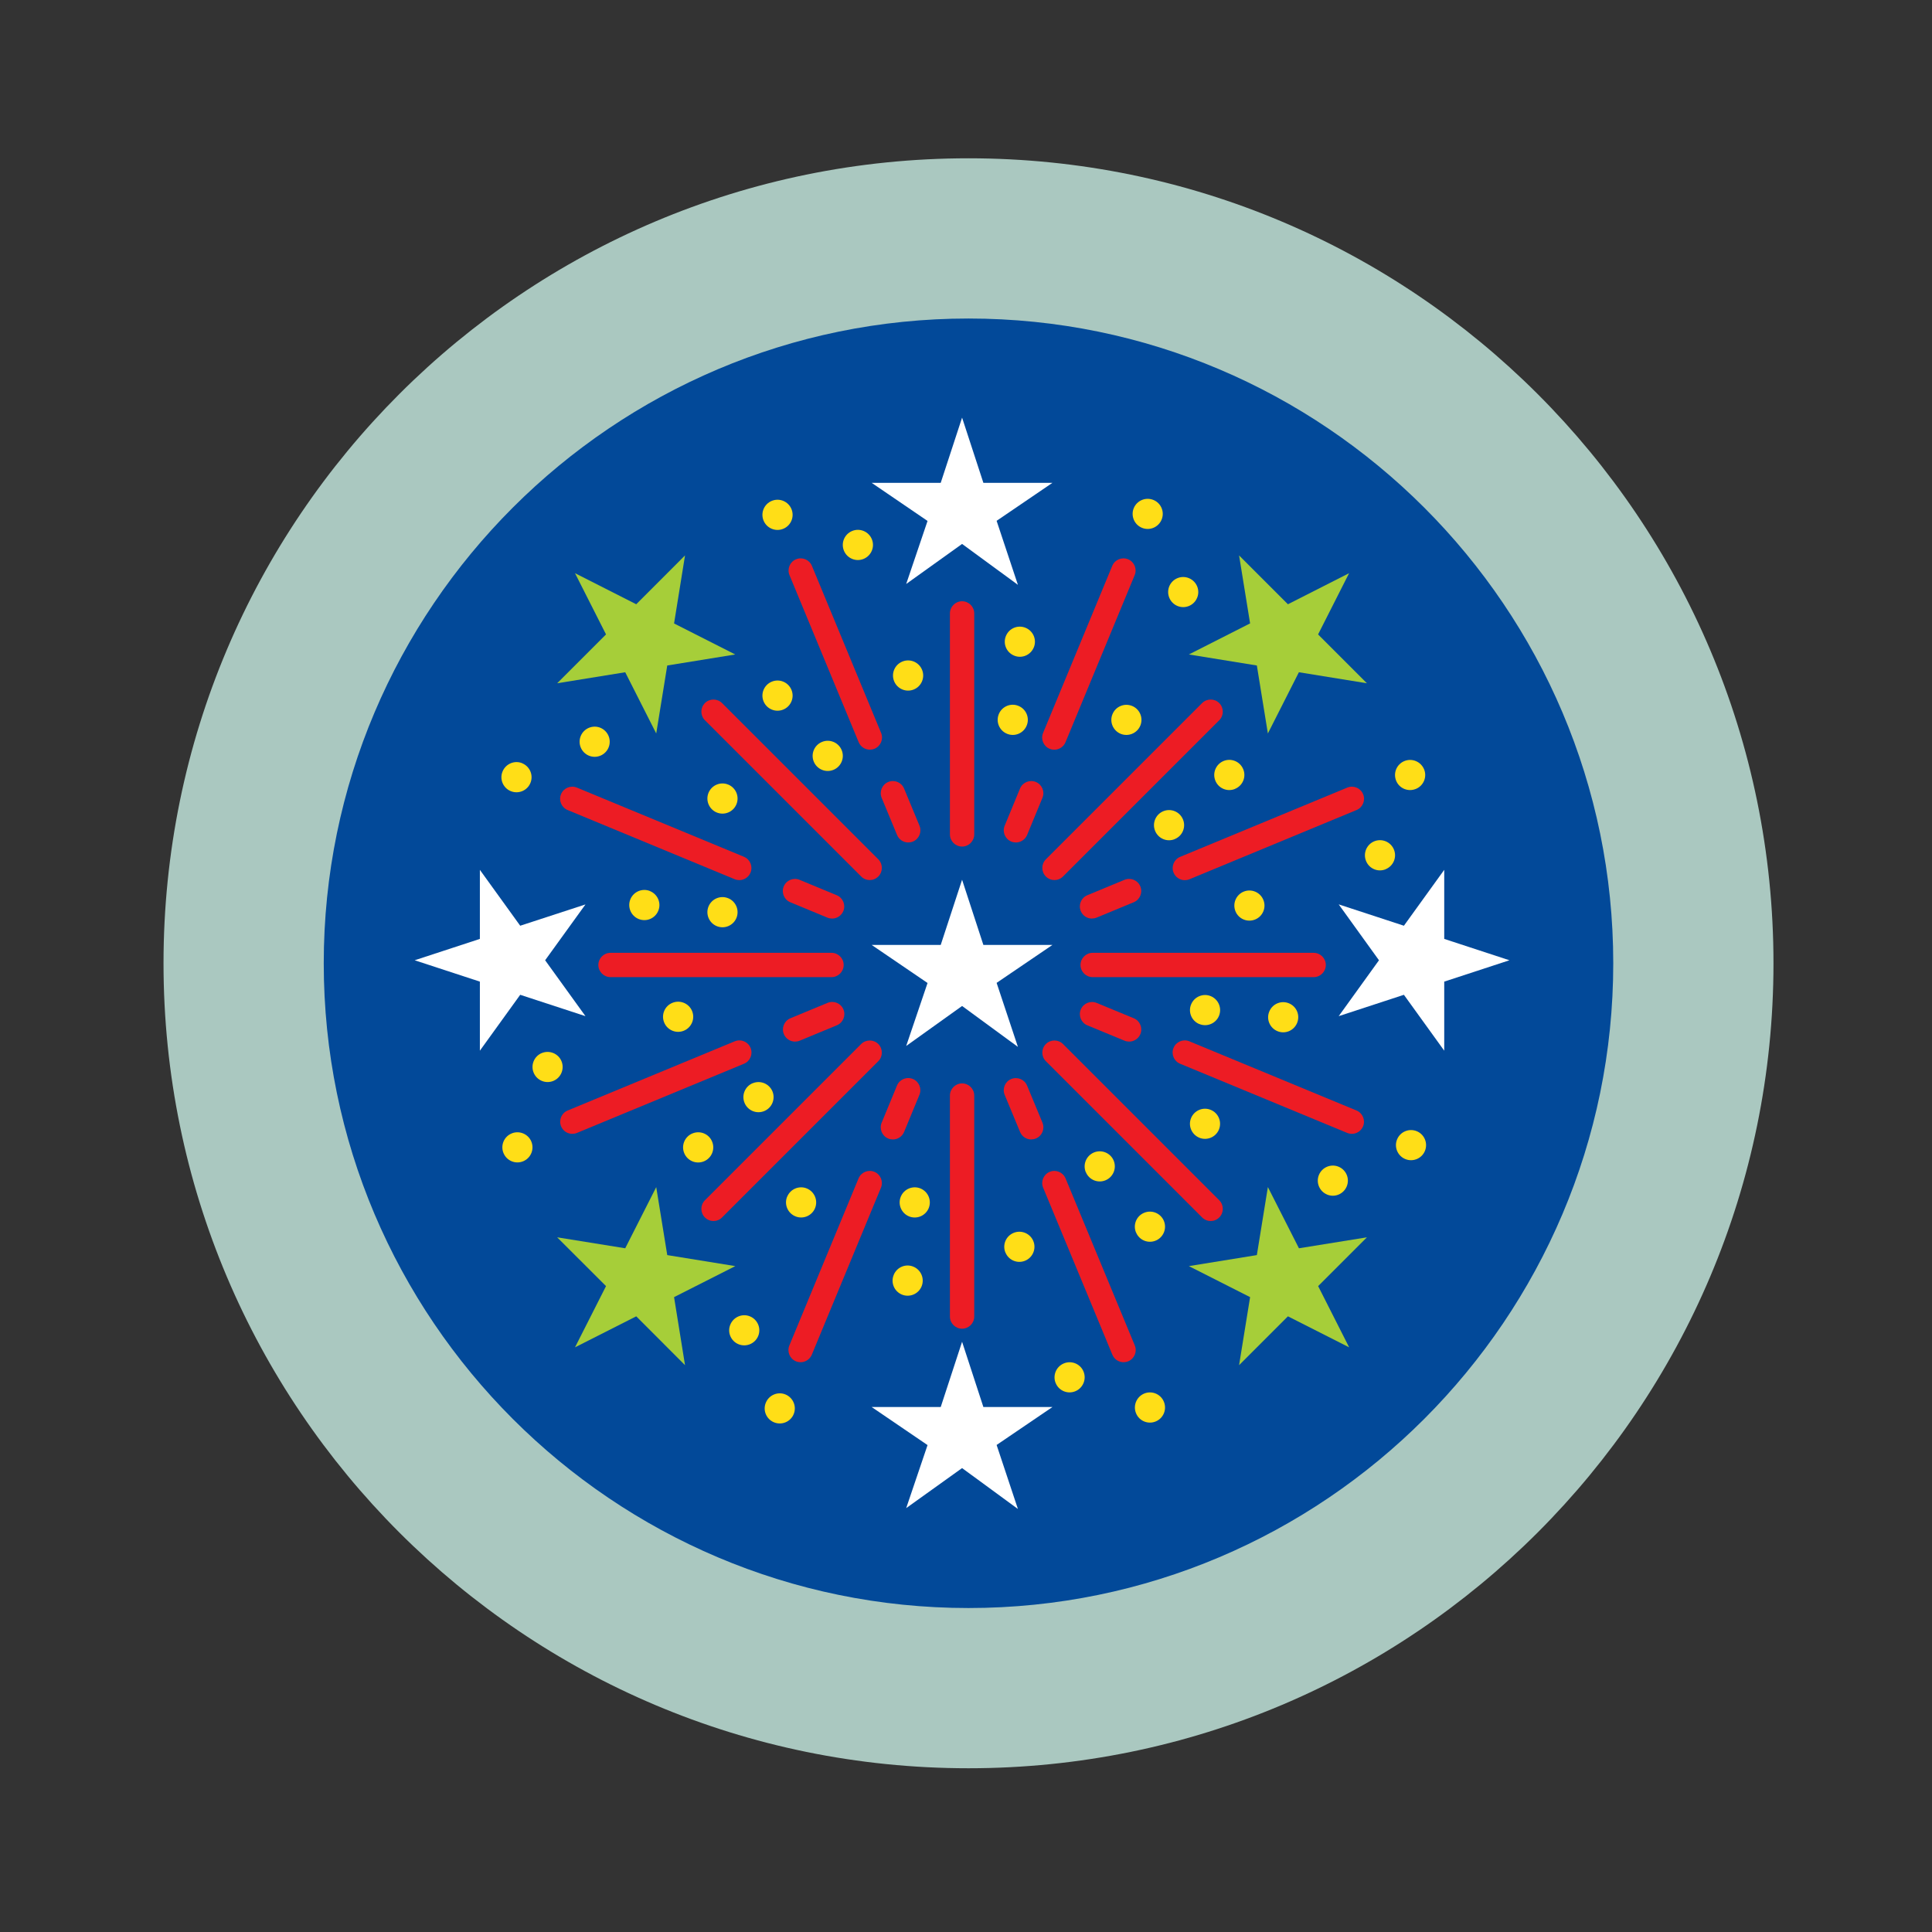 <svg xmlns="http://www.w3.org/2000/svg" id="Layer_1" viewBox="0 0 340.16 340.16"><rect x="0" y="0" width="340.16" height="340.16" fill="#333333" stroke="none"/><defs><style>.cls-1{fill:#a6ce39;}.cls-2{fill:#024999;}.cls-3{fill:#ffde17;}.cls-4{fill:#ed1c24;}.cls-5{fill:#fff;}.cls-6{fill:#aac8c0;}</style></defs><path class="cls-6" d="M170.52,27.87c-78.28,0-141.73,63.46-141.73,141.73s63.46,141.73,141.73,141.73,141.73-63.46,141.73-141.73S248.79,27.87,170.52,27.87h0Z"></path><path class="cls-2" d="M170.52,56.08c62.6,0,113.52,50.93,113.52,113.52s-50.93,113.52-113.52,113.52-113.52-50.93-113.52-113.52,50.93-113.52,113.52-113.52"></path><path class="cls-3" d="M139.35,89.63c.56,1.35-.08,2.91-1.44,3.47-1.35.56-2.91-.08-3.47-1.44-.56-1.35.08-2.91,1.44-3.47,1.35-.56,2.91.08,3.47,1.44Z"></path><path class="cls-3" d="M153.5,94.93c.56,1.35-.08,2.9-1.44,3.47-1.35.56-2.91-.08-3.47-1.44-.56-1.35.08-2.91,1.44-3.47,1.35-.56,2.91.08,3.47,1.44Z"></path><path class="cls-3" d="M162.34,117.92c.56,1.35-.08,2.91-1.44,3.47-1.35.56-2.91-.08-3.47-1.44-.56-1.35.08-2.91,1.44-3.47,1.35-.56,2.91.08,3.47,1.44Z"></path><path class="cls-3" d="M148.19,132.07c.56,1.35-.08,2.91-1.44,3.47-1.35.56-2.91-.08-3.47-1.44-.56-1.35.08-2.91,1.44-3.47,1.35-.56,2.91.08,3.47,1.44Z"></path><path class="cls-3" d="M139.35,121.46c.56,1.35-.08,2.91-1.44,3.47-1.35.56-2.91-.08-3.47-1.44-.56-1.35.08-2.91,1.44-3.47,1.35-.56,2.91.08,3.47,1.44Z"></path><path class="cls-3" d="M128.22,158.15c1.35.56,2,2.11,1.44,3.47-.56,1.35-2.11,2-3.47,1.44-1.35-.56-2-2.11-1.44-3.47.56-1.35,2.11-2,3.46-1.44Z"></path><path class="cls-3" d="M114.46,156.9c1.35.56,2,2.11,1.44,3.46-.56,1.36-2.11,2-3.47,1.44-1.35-.56-2-2.11-1.44-3.47.56-1.35,2.11-2,3.47-1.44Z"></path><path class="cls-3" d="M132.53,190.72c1.35-.56,2.9.08,3.47,1.43.56,1.35-.08,2.91-1.44,3.47-1.36.56-2.91-.08-3.47-1.44-.56-1.35.08-2.91,1.44-3.47Z"></path><path class="cls-3" d="M121.92,199.56c1.35-.56,2.91.08,3.46,1.44.56,1.35-.08,2.91-1.44,3.47-1.36.56-2.91-.08-3.47-1.44-.56-1.35.08-2.91,1.44-3.47Z"></path><path class="cls-3" d="M158.6,210.69c.56-1.35,2.11-2,3.47-1.44,1.35.56,2,2.11,1.44,3.47-.56,1.35-2.11,2-3.47,1.44-1.35-.56-2-2.11-1.44-3.47Z"></path><path class="cls-3" d="M157.36,224.45c.56-1.35,2.11-2,3.46-1.43,1.35.56,2,2.11,1.44,3.47-.56,1.35-2.11,2-3.47,1.44-1.35-.56-2-2.11-1.43-3.47Z"></path><path class="cls-3" d="M191.17,206.38c-.56-1.35.08-2.9,1.44-3.47,1.35-.56,2.91.08,3.47,1.43.56,1.36-.08,2.91-1.44,3.47-1.35.56-2.91-.08-3.46-1.44Z"></path><path class="cls-3" d="M200.01,216.99c-.56-1.35.08-2.91,1.44-3.46,1.35-.56,2.91.08,3.47,1.43.56,1.36-.08,2.91-1.44,3.47-1.35.56-2.91-.08-3.46-1.44Z"></path><path class="cls-3" d="M211.15,180.3c-1.35-.56-2-2.11-1.43-3.47.56-1.35,2.11-2,3.46-1.44,1.35.56,2,2.11,1.44,3.47-.56,1.35-2.11,2-3.47,1.43Z"></path><path class="cls-3" d="M224.91,181.55c-1.35-.56-2-2.11-1.43-3.46.56-1.36,2.11-2,3.46-1.44,1.36.56,2,2.11,1.43,3.47-.56,1.35-2.11,2-3.46,1.43Z"></path><path class="cls-3" d="M206.84,147.74c-1.35.56-2.9-.08-3.46-1.44-.56-1.35.08-2.91,1.43-3.47,1.36-.56,2.91.08,3.47,1.44.56,1.35-.08,2.91-1.44,3.46Z"></path><path class="cls-3" d="M217.45,138.9c-1.35.56-2.91-.08-3.46-1.44-.56-1.35.08-2.91,1.43-3.47,1.36-.56,2.91.08,3.47,1.44.56,1.35-.08,2.9-1.44,3.46Z"></path><path class="cls-3" d="M180.76,127.76c-.56,1.35-2.11,2-3.46,1.43-1.36-.56-2-2.11-1.44-3.47.56-1.35,2.11-2,3.47-1.43,1.35.56,2,2.11,1.43,3.47Z"></path><path class="cls-3" d="M182.01,114c-.56,1.35-2.11,2-3.46,1.43-1.36-.56-2-2.11-1.44-3.46.56-1.36,2.11-2,3.47-1.43,1.35.56,2,2.11,1.43,3.47Z"></path><path class="cls-3" d="M105.71,128.14c1.35.56,2,2.11,1.44,3.47-.56,1.35-2.11,2-3.46,1.44-1.35-.56-2-2.11-1.44-3.47.56-1.35,2.11-2,3.47-1.44Z"></path><path class="cls-3" d="M128.22,138.14c1.35.56,2,2.11,1.44,3.47-.56,1.35-2.11,2-3.47,1.44-1.35-.56-2-2.11-1.44-3.47.56-1.35,2.11-2,3.46-1.44Z"></path><path class="cls-3" d="M95.39,185.41c1.35-.56,2.91.08,3.47,1.43.56,1.35-.08,2.91-1.43,3.47-1.35.56-2.91-.08-3.47-1.44-.56-1.35.08-2.91,1.44-3.47Z"></path><path class="cls-3" d="M118.38,176.57c1.35-.56,2.91.08,3.47,1.43.56,1.35-.08,2.91-1.44,3.47-1.35.56-2.91-.08-3.47-1.44-.56-1.35.08-2.91,1.44-3.46Z"></path><path class="cls-3" d="M128.59,233.21c.56-1.35,2.11-2,3.46-1.44,1.35.56,2,2.11,1.44,3.46-.56,1.35-2.11,2-3.47,1.44-1.35-.56-2-2.11-1.43-3.46Z"></path><path class="cls-3" d="M138.6,210.69c.56-1.35,2.11-2,3.46-1.44,1.35.56,2,2.11,1.44,3.47-.56,1.35-2.11,2-3.47,1.43-1.35-.56-2-2.11-1.44-3.46Z"></path><path class="cls-3" d="M185.87,243.52c-.56-1.35.08-2.91,1.44-3.47,1.35-.56,2.91.08,3.46,1.43.56,1.35-.08,2.91-1.44,3.47-1.35.56-2.91-.08-3.46-1.44Z"></path><path class="cls-3" d="M177.02,220.53c-.56-1.35.08-2.9,1.44-3.46,1.35-.56,2.91.08,3.47,1.43.56,1.35-.08,2.91-1.44,3.47-1.35.56-2.91-.08-3.46-1.44Z"></path><path class="cls-3" d="M233.66,210.32c-1.35-.55-2-2.11-1.44-3.46.56-1.35,2.11-2,3.46-1.44,1.35.56,2,2.11,1.43,3.47-.56,1.35-2.11,2-3.46,1.43Z"></path><path class="cls-3" d="M211.15,200.31c-1.35-.56-2-2.11-1.44-3.46.56-1.35,2.11-2,3.46-1.44,1.36.56,2,2.11,1.44,3.47-.56,1.35-2.11,1.99-3.47,1.43Z"></path><path class="cls-3" d="M243.98,153.04c-1.35.57-2.91-.08-3.46-1.44-.56-1.35.08-2.91,1.43-3.47,1.35-.56,2.91.08,3.47,1.44.56,1.35-.08,2.9-1.44,3.46Z"></path><path class="cls-3" d="M220.99,161.89c-1.35.56-2.91-.08-3.46-1.43-.56-1.36.08-2.91,1.43-3.47,1.35-.56,2.91.08,3.47,1.44.56,1.35-.08,2.91-1.44,3.46Z"></path><path class="cls-3" d="M210.77,105.25c-.55,1.36-2.11,2-3.46,1.44-1.35-.56-1.99-2.11-1.44-3.46.56-1.35,2.11-2,3.47-1.43,1.35.56,2,2.11,1.43,3.46Z"></path><path class="cls-3" d="M200.77,127.76c-.56,1.35-2.11,1.99-3.46,1.44-1.35-.56-2-2.11-1.44-3.46.56-1.36,2.11-2,3.47-1.44,1.35.56,1.99,2.11,1.43,3.47Z"></path><path class="cls-3" d="M91.95,134.39c1.35.56,2,2.11,1.44,3.46-.56,1.36-2.11,2-3.47,1.44-1.35-.56-2-2.11-1.43-3.47.56-1.35,2.11-2,3.46-1.44Z"></path><path class="cls-3" d="M90.08,199.56c1.35-.56,2.91.08,3.47,1.43.56,1.36-.08,2.91-1.44,3.47-1.35.56-2.9-.08-3.46-1.44-.56-1.35.08-2.91,1.44-3.46Z"></path><path class="cls-3" d="M134.84,246.96c.56-1.35,2.11-2,3.46-1.44,1.35.56,2,2.11,1.44,3.47-.56,1.35-2.11,1.99-3.47,1.43-1.35-.56-2-2.11-1.43-3.46Z"></path><path class="cls-3" d="M200.02,248.83c-.56-1.35.08-2.9,1.43-3.47,1.36-.56,2.91.08,3.47,1.44.56,1.36-.08,2.91-1.44,3.47-1.35.56-2.91-.08-3.46-1.44Z"></path><path class="cls-3" d="M247.42,204.07c-1.35-.56-2-2.11-1.44-3.46.56-1.36,2.12-2,3.47-1.44,1.35.56,1.99,2.11,1.43,3.47-.56,1.35-2.11,1.99-3.46,1.43Z"></path><path class="cls-3" d="M249.28,138.9c-1.35.56-2.91-.08-3.46-1.43-.56-1.36.08-2.91,1.44-3.47,1.36-.56,2.9.09,3.47,1.44.56,1.35-.08,2.9-1.44,3.46Z"></path><path class="cls-3" d="M204.52,91.49c-.56,1.35-2.11,2-3.46,1.44-1.36-.56-2-2.12-1.44-3.47.56-1.35,2.11-1.99,3.47-1.43,1.35.56,1.99,2.11,1.43,3.46Z"></path><polygon class="cls-5" points="169.39 73.53 173.14 85.01 185.3 85.01 175.47 91.7 179.22 102.97 169.39 95.77 159.55 102.82 163.31 91.72 153.47 85.01 165.63 85.01 169.39 73.53"></polygon><polygon class="cls-5" points="169.39 236.24 173.14 247.73 185.3 247.73 175.47 254.41 179.22 265.68 169.39 258.48 159.55 265.53 163.31 254.43 153.47 247.73 165.63 247.73 169.39 236.24"></polygon><polygon class="cls-5" points="169.39 154.89 173.14 166.37 185.3 166.37 175.47 173.05 179.22 184.32 169.39 177.12 159.55 184.16 163.31 173.07 153.47 166.37 165.63 166.37 169.39 154.89"></polygon><polygon class="cls-1" points="101.24 100.92 112.02 106.39 120.61 97.79 118.68 109.77 129.45 115.23 117.48 117.17 115.54 129.14 110.08 118.36 98.1 120.3 106.7 111.7 101.24 100.92"></polygon><polygon class="cls-5" points="73.01 169.07 84.49 165.31 84.49 153.15 91.59 162.99 103.08 159.24 95.98 169.07 103.08 178.91 91.59 175.15 84.49 184.99 84.49 172.83 73.01 169.07"></polygon><polygon class="cls-1" points="101.24 237.22 106.7 226.44 98.1 217.85 110.08 219.78 115.54 209.01 117.48 220.98 129.46 222.92 118.68 228.38 120.61 240.36 112.02 231.76 101.24 237.22"></polygon><polygon class="cls-1" points="237.54 237.22 226.76 231.76 218.16 240.36 220.1 228.38 209.32 222.92 221.29 220.98 223.23 209 228.7 219.78 240.67 217.85 232.08 226.44 237.54 237.22"></polygon><polygon class="cls-5" points="265.76 169.07 254.28 172.83 254.28 184.99 247.18 175.15 235.7 178.91 242.79 169.07 235.7 159.23 247.18 162.99 254.28 153.15 254.28 165.31 265.76 169.07"></polygon><polygon class="cls-1" points="237.53 100.92 232.07 111.7 240.67 120.3 228.69 118.36 223.23 129.14 221.29 117.17 209.32 115.23 220.1 109.76 218.16 97.79 226.76 106.39 237.53 100.92"></polygon><path class="cls-4" d="M169.39,149.05c-1.18,0-2.14-.96-2.14-2.14v-38.91c0-1.18.96-2.14,2.14-2.14s2.14.96,2.14,2.14v38.91c0,1.18-.96,2.14-2.14,2.14Z"></path><path class="cls-4" d="M159.91,148.33c-.84,0-1.63-.5-1.97-1.32l-2.71-6.54c-.45-1.09.07-2.34,1.16-2.79,1.09-.45,2.34.07,2.79,1.16l2.71,6.54c.45,1.09-.07,2.34-1.16,2.79-.27.11-.54.16-.82.16Z"></path><path class="cls-4" d="M146.51,161.73c-.27,0-.55-.05-.82-.16l-6.54-2.71c-1.09-.45-1.61-1.7-1.16-2.79.45-1.09,1.7-1.61,2.79-1.16l6.54,2.71c1.09.45,1.61,1.7,1.16,2.79-.34.82-1.14,1.32-1.97,1.32Z"></path><path class="cls-4" d="M139.98,183.39c-.84,0-1.63-.5-1.97-1.32-.45-1.09.07-2.34,1.16-2.79l6.54-2.71c1.09-.45,2.34.07,2.79,1.16.45,1.09-.07,2.34-1.16,2.79l-6.54,2.71c-.27.11-.54.16-.82.16Z"></path><path class="cls-4" d="M157.21,200.62c-.27,0-.55-.05-.82-.16-1.09-.45-1.61-1.7-1.16-2.79l2.7-6.54c.45-1.09,1.69-1.61,2.79-1.16,1.09.45,1.61,1.7,1.16,2.79l-2.7,6.54c-.34.82-1.14,1.32-1.97,1.32Z"></path><path class="cls-4" d="M181.57,200.62c-.84,0-1.63-.5-1.97-1.32l-2.71-6.53c-.45-1.09.06-2.34,1.15-2.79,1.09-.45,2.34.07,2.79,1.15l2.71,6.53c.45,1.09-.06,2.34-1.15,2.79-.27.11-.54.16-.82.16Z"></path><path class="cls-4" d="M198.8,183.39c-.27,0-.55-.05-.81-.16l-6.54-2.7c-1.09-.45-1.61-1.7-1.16-2.79.45-1.09,1.7-1.61,2.79-1.16l6.54,2.7c1.09.45,1.61,1.7,1.16,2.79-.34.82-1.14,1.32-1.97,1.32Z"></path><path class="cls-4" d="M192.26,161.73c-.84,0-1.63-.49-1.97-1.32-.45-1.09.06-2.34,1.15-2.79l6.54-2.71c1.09-.45,2.34.06,2.79,1.15.45,1.09-.06,2.34-1.15,2.79l-6.54,2.71c-.27.11-.54.16-.82.16Z"></path><path class="cls-4" d="M178.86,148.33c-.27,0-.55-.05-.81-.16-1.09-.45-1.61-1.7-1.16-2.79l2.7-6.54c.45-1.09,1.7-1.61,2.79-1.16,1.09.45,1.61,1.7,1.16,2.79l-2.7,6.54c-.34.82-1.14,1.32-1.97,1.32Z"></path><path class="cls-4" d="M153.15,131.99c-.84,0-1.63-.5-1.97-1.32l-12.18-29.41c-.45-1.09.07-2.34,1.16-2.79,1.09-.45,2.34.07,2.79,1.16l12.18,29.41c.45,1.09-.07,2.34-1.16,2.79-.27.11-.54.16-.82.16Z"></path><path class="cls-4" d="M130.17,154.96c-.27,0-.55-.05-.82-.16l-29.41-12.18c-1.09-.45-1.61-1.7-1.16-2.79.45-1.09,1.7-1.61,2.79-1.16l29.41,12.18c1.09.45,1.61,1.7,1.16,2.79-.34.82-1.14,1.32-1.97,1.32Z"></path><path class="cls-4" d="M100.76,199.63c-.84,0-1.63-.5-1.97-1.32-.45-1.09.07-2.34,1.16-2.79l29.41-12.18c1.09-.45,2.34.07,2.79,1.16.45,1.09-.07,2.34-1.16,2.79l-29.41,12.18c-.27.11-.54.16-.82.16Z"></path><path class="cls-4" d="M140.96,239.84c-.27,0-.55-.05-.82-.16-1.09-.45-1.61-1.7-1.16-2.79l12.18-29.41c.45-1.09,1.7-1.61,2.79-1.16,1.09.45,1.61,1.7,1.16,2.79l-12.18,29.41c-.34.82-1.14,1.32-1.97,1.32Z"></path><path class="cls-4" d="M197.82,239.84c-.84,0-1.63-.5-1.97-1.32l-12.19-29.41c-.45-1.09.07-2.34,1.16-2.79,1.09-.45,2.34.07,2.79,1.16l12.19,29.41c.45,1.09-.07,2.34-1.16,2.79-.27.11-.55.16-.82.16Z"></path><path class="cls-4" d="M238.02,199.63c-.27,0-.55-.05-.82-.16l-29.42-12.18c-1.09-.45-1.61-1.7-1.16-2.79.45-1.09,1.7-1.61,2.79-1.16l29.42,12.18c1.09.45,1.61,1.7,1.16,2.79-.34.82-1.14,1.32-1.97,1.32Z"></path><path class="cls-4" d="M208.6,154.97c-.84,0-1.63-.5-1.97-1.32-.45-1.09.07-2.34,1.16-2.79l29.42-12.19c1.09-.45,2.34.07,2.79,1.16.45,1.09-.07,2.34-1.16,2.79l-29.42,12.19c-.27.11-.55.16-.82.16Z"></path><path class="cls-4" d="M185.63,132c-.27,0-.55-.05-.82-.16-1.09-.45-1.61-1.7-1.16-2.79l12.18-29.42c.45-1.09,1.7-1.61,2.79-1.16,1.09.45,1.61,1.7,1.16,2.79l-12.18,29.42c-.34.82-1.14,1.32-1.97,1.32Z"></path><path class="cls-4" d="M153.13,154.95c-.55,0-1.09-.21-1.51-.63l-27.51-27.51c-.83-.83-.83-2.19,0-3.02.83-.83,2.19-.83,3.02,0l27.51,27.51c.83.83.83,2.19,0,3.02-.42.42-.96.63-1.51.63Z"></path><path class="cls-4" d="M146.4,172.04h-38.91c-1.18,0-2.14-.96-2.14-2.14s.96-2.14,2.14-2.14h38.91c1.18,0,2.14.96,2.14,2.14s-.96,2.14-2.14,2.14Z"></path><path class="cls-4" d="M125.62,214.98c-.55,0-1.09-.21-1.51-.63-.83-.83-.83-2.19,0-3.02l27.51-27.51c.83-.83,2.19-.83,3.02,0,.83.83.83,2.19,0,3.02l-27.51,27.51c-.42.42-.96.63-1.51.63Z"></path><path class="cls-4" d="M169.39,233.94c-1.18,0-2.14-.96-2.14-2.14v-38.91c0-1.18.96-2.14,2.14-2.14s2.14.96,2.14,2.14v38.91c0,1.18-.96,2.14-2.14,2.14Z"></path><path class="cls-4" d="M213.16,214.98c-.55,0-1.09-.21-1.51-.63l-27.51-27.51c-.83-.83-.83-2.19,0-3.02.83-.83,2.19-.83,3.02,0l27.51,27.51c.83.83.83,2.19,0,3.02-.42.42-.96.63-1.51.63Z"></path><path class="cls-4" d="M231.29,172.04h-38.91c-1.18,0-2.14-.96-2.14-2.14s.96-2.14,2.14-2.14h38.91c1.18,0,2.14.96,2.14,2.14s-.96,2.14-2.14,2.14Z"></path><path class="cls-4" d="M185.65,154.95c-.55,0-1.09-.21-1.51-.63-.83-.83-.83-2.19,0-3.02l27.51-27.51c.83-.83,2.19-.83,3.02,0,.83.83.83,2.19,0,3.02l-27.51,27.51c-.42.42-.96.63-1.51.63Z"></path></svg>